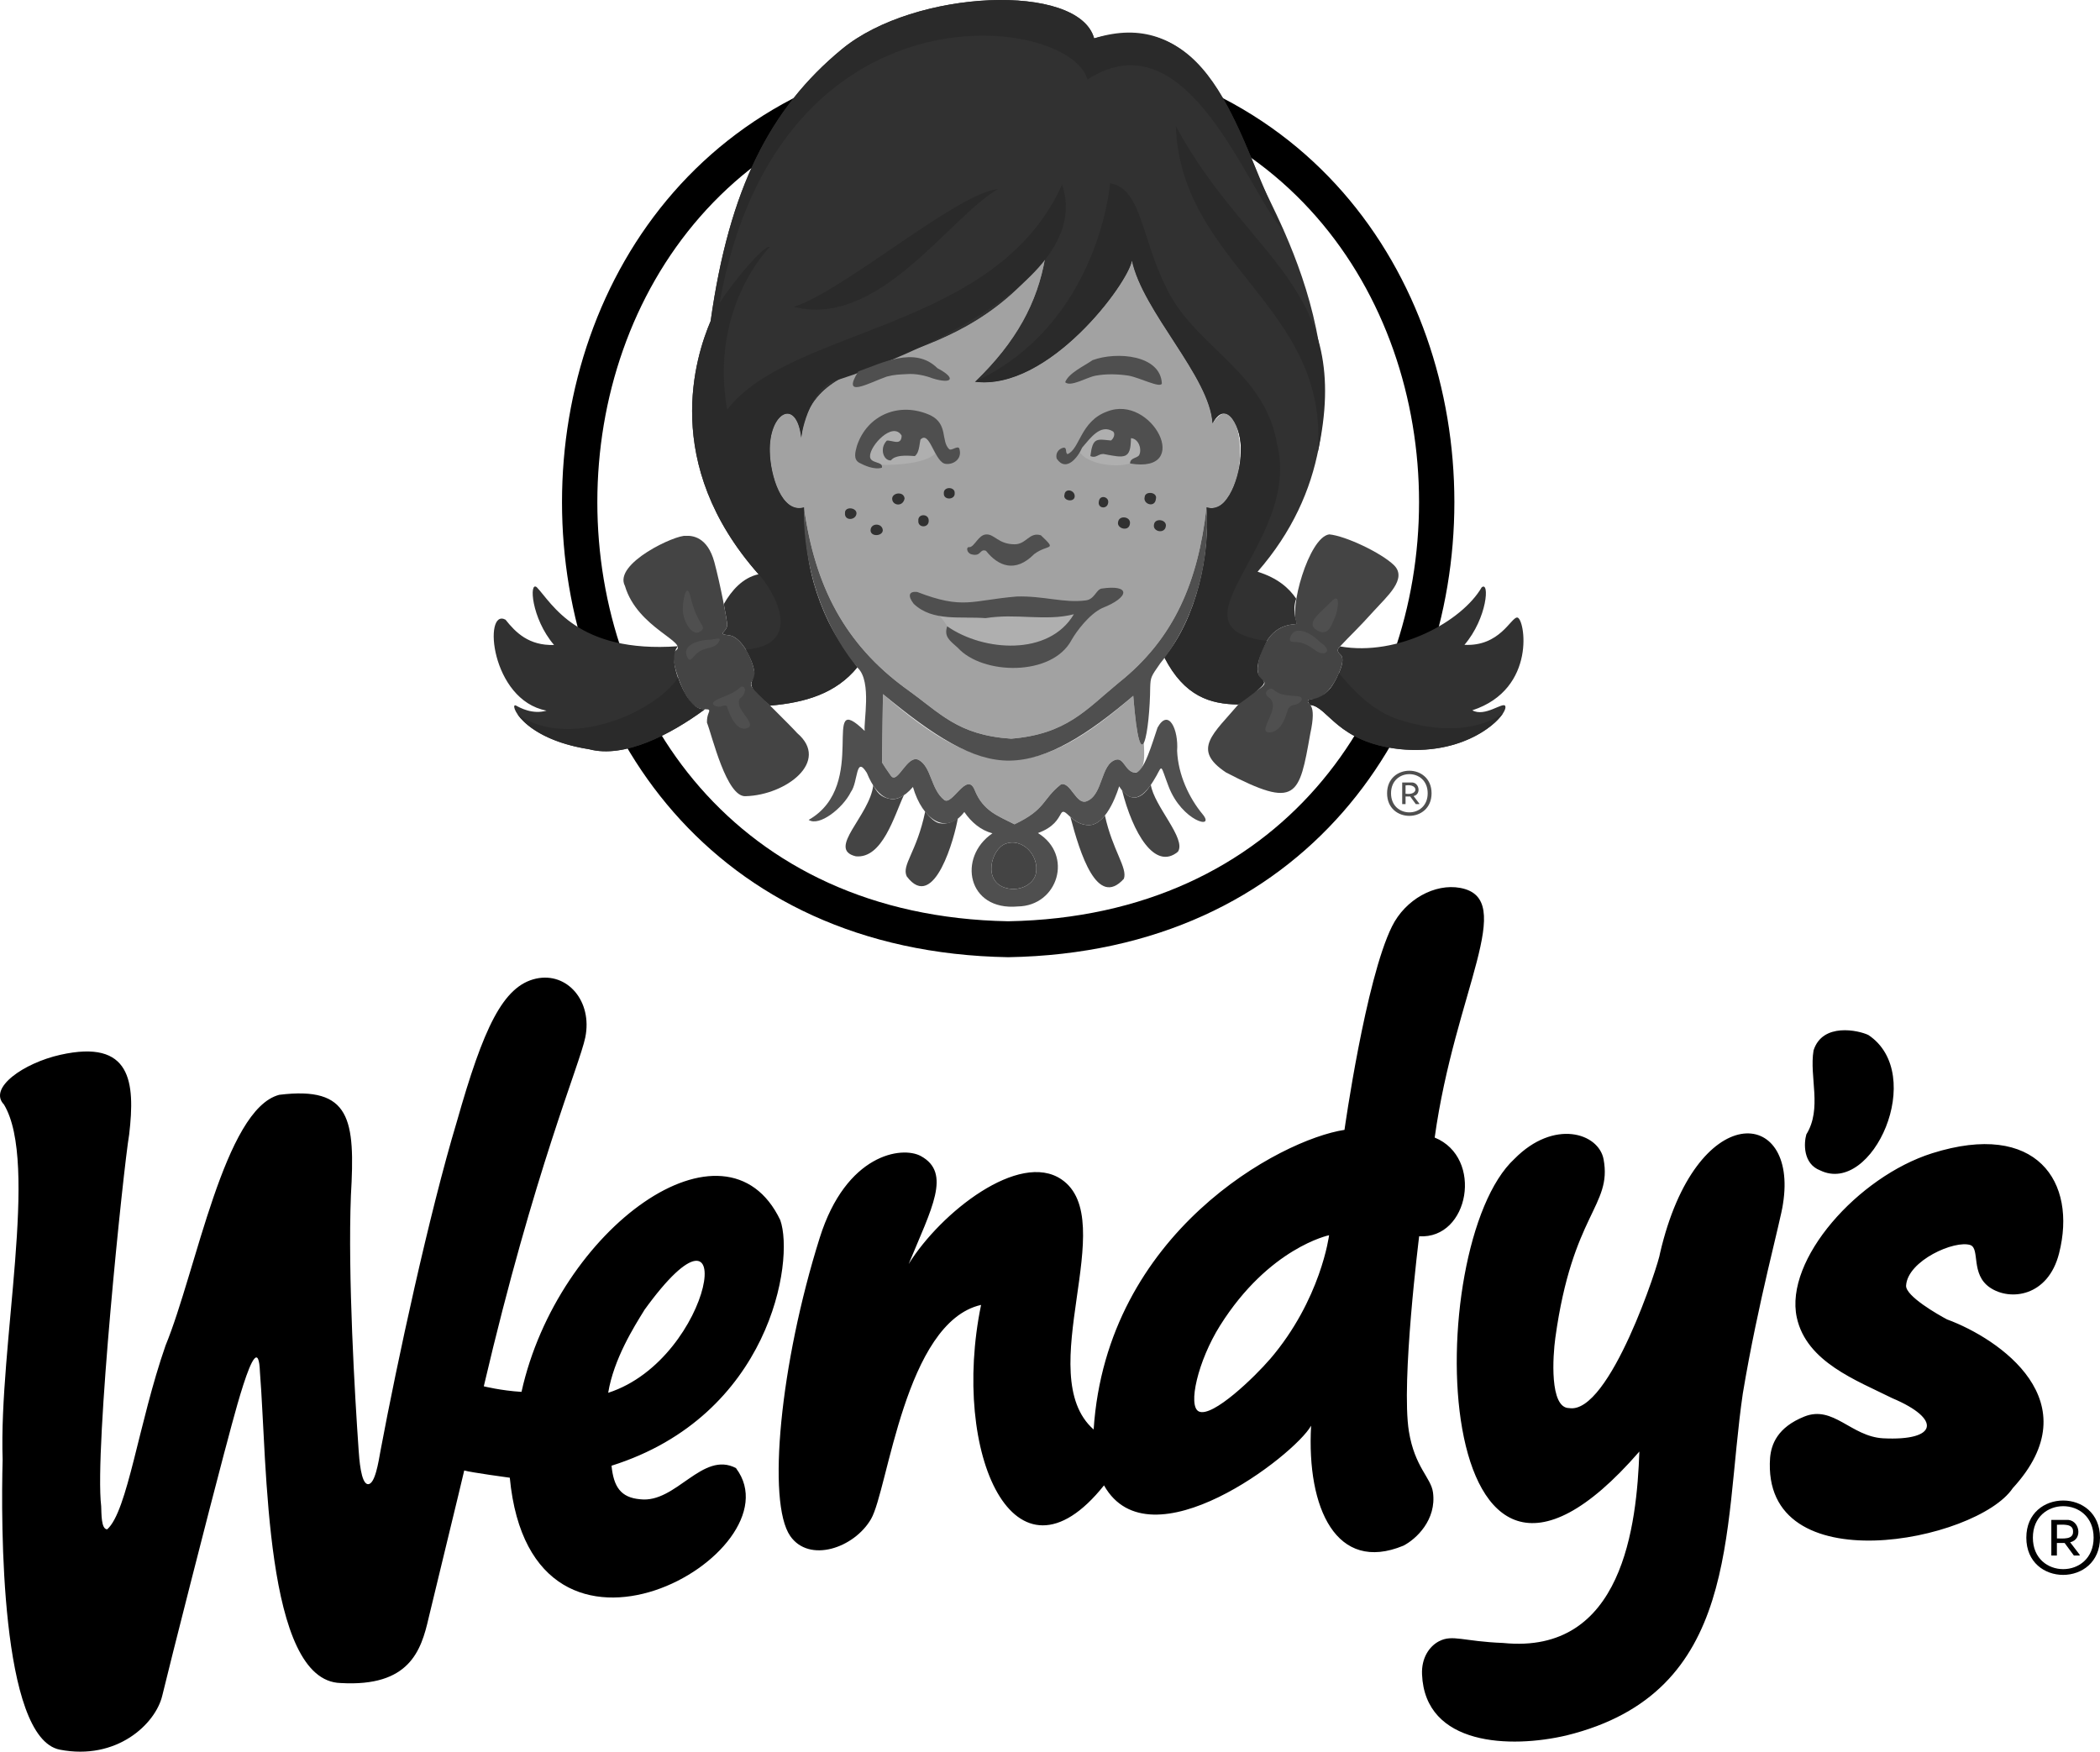 <?xml version="1.0" encoding="UTF-8"?><svg id="b" xmlns="http://www.w3.org/2000/svg" width="650" height="542.257" viewBox="0 0 650 542.257"><defs><style>.at{fill:#2a2a2a;}.at,.au,.av,.aw,.ax,.ay,.az{fill-rule:evenodd;}.au{fill:#afafaf;}.av{fill:#444;}.aw{fill:#4f4f4f;}.ax{fill:#a2a2a2;}.az{fill:#313131;}</style></defs><g id="c"><g id="d"><g id="e"><g id="f"><path class="ay" d="M312.06,14.585c-184.156,3.15-184.126,278.608.006,281.732,184.147-3.15,184.119-278.609-.006-281.732ZM312.06,285.194c-169.573-3.046-169.547-256.465.005-259.486,169.569,3.046,169.54,256.465-.005,259.486Z"/><path id="g" class="ax" d="M378.535,155.72c-2.587,2.405-4.291,1.864-5.08,1.335.002.015.003.032.005.049-.002-.017-.006-.034-.008-.049-2.596,22.897-9.92,40.586-27.195,54.304-10.17,8.393-16.109,15.881-33.264,17.313-16.763-1.127-22.034-8.05-32.564-15.49-18.866-13.794-28.222-31.673-31.562-56.112h-.002c-6.965,2.002-10.438-10.047-10.581-17.162-.384-12.07,8.278-17.25,9.747-4.281,3.241-31.233,45.209-16.218,75.464-55.82-2.383,13.768-8.896,26.039-21.736,38.363,22.805,2.933,47.513-30.562,48.599-37.537,3.431,15.999,24.082,35.928,24.953,50.412,8.523-12.655,12.417,17.218,3.223,24.675"/><path id="h" class="ax" d="M350.771,215.398c-30.214,26.401-46.362,26.505-77.468-.529-.128,6.317-.179,12.587-.306,21.146.684,1.123,1.562,2.449,2.77,4.133,2.08,2.908,5.074-6.903,8.687-4.852,3.867,2.204,3.67,9.07,7.81,12.337,2.455,1.933,7.027-9.068,9.438-3.047,2.6,6.507,7.263,7.999,12.315,10.589,9.923-4.728,8.406-7.634,14.379-12.362,2.956-.92,4.7,6.413,7.895,5.243,5.21-1.918,4.294-11.571,9.129-12.876,2.447-.664,2.842,3.57,5.738,4.01,3.779-.167,2.934-6.617,2.893-9.244-.991,1.963-2.209-1.04-3.28-14.547"/><path id="i" class="av" d="M311.043,261.279c5.323-2.155,10.785,3.584,9.569,9.222-.676,3.13-4.763,5.542-9.141,4.419-7.335-1.881-4.73-11.874-.428-13.641"/><path id="j" class="av" d="M275.631,247.336c-3.179-.523-4.3-2.215-5.326-4.305-1.088,9.538-14.544,19.853-5.429,22.05,8.266.841,11.95-12.653,14.893-18.928-1.167.807-2.603,1.437-4.138,1.183"/><path id="k" class="av" d="M290.802,254.836c-1.377-.246-2.975-1.672-4.428-3.619-2.648,12.727-7.361,16.472-5.724,20.071,8.584,11.458,14.967-12.63,15.821-17.972-1.352,1.006-3.313,1.941-5.669,1.52"/><path id="l" class="av" d="M337.087,255.427c-2.665.012-4.47-1.364-5.774-2.533,2.996,11.359,8.294,28.343,16.549,19.151,1.216-3.392-3.486-8.718-5.866-19.606-1.358,1.707-3.003,2.981-4.909,2.988"/><path id="m" class="av" d="M356.195,242.875c-2.542,4.303-5.909,5.628-8.918,1.673,3.328,13.241,10.14,25.051,17.313,19.128,2.73-4.013-7.384-14.09-8.396-20.801"/><path id="n" class="av" d="M425.405,188.947c3.858-4.286,10.278-9.753,6.099-13.948-3.858-3.811-15.002-9.107-20.069-9.576-6.406.89-12.651,23.735-9.957,27.609-.341.543-6.023-.61-9.731,6.017-2.501,4.468-3.598,9.817-1.031,11.48,2.614,1.693-2.885,3.268-7.099,7.186-8.036,9.481-14.925,14.258-4.138,21.412,21.971,11.449,22.648,7.353,26.08-11.995,2.194-10.028-.977-8.718-.721-10.197.184-1.066,3.87,1.109,7.885-5.286.762-1.166,4.154-7.272,2.193-9.004-1.595-1.41-.604-2.009.292-2.985,2.45-2.67,4.941-4.868,10.196-10.712"/><path id="o" class="av" d="M246.741,226.938c-1.692-1.939-12.603-12.695-13.268-13.359-1.868-1.856-.828-2.335-.086-3.614,1.167-2.009-2.867-12.801-7.835-13.312-3.888-.4-.497-.927-.476-3.231-.005-1.507-2.161-12.712-3.966-19.41-2.132-7.912-6.937-8.258-8.823-8.124-2.922-.495-22.543,8.529-18.852,15.496,3.889,13.147,19.98,17.437,15.643,20.05-2.101,1.607,1.769,11.604,3.32,13.917,3.117,5.8,6.64,3.593,7.082,4.479.275.555-.699,1.181-.664,3.84,1.629,4.159,6.07,23.212,11.993,22.8,12.521-.353,26.225-10.789,15.93-19.531"/><path id="p" class="az" d="M401.21,185.344c-2.241-3.322-5.793-6.444-11.962-8.355,43.111-49.459,5.026-110.466.621-121.657-9.138-23.22-21.308-52.884-51.21-43.454-4.763-17.341-55.53-15.239-78.055,3.331-22.328,18.409-34.88,43.229-40.642,84.172-4.621,10.852-15.506,44.094,14.833,78.387-4.873,1.038-8.361,5.005-10.764,9.231.623,3.213,1.045,5.758,1.046,6.421-.021,2.304-3.413,2.832.476,3.231,4.968.511,9.002,11.303,7.835,13.312-2.658,3.295,1.513,4.269,4.987,8.473,10.885-.938,20.388-3.748,26.992-11.864-11.109-13.567-16.854-31.66-16.503-49.503-6.964,2.008-10.442-10.047-10.581-17.162-.387-12.071,8.275-17.249,9.744-4.281,3.241-31.233,45.209-16.218,75.467-55.82-2.386,13.768-8.898,26.039-21.739,38.363,22.805,2.933,47.513-30.562,48.599-37.537,3.431,15.999,24.082,35.928,24.954,50.412,4.428-8.135,9.226,1.684,8.721,8.847.025,7.085-3.917,19.35-10.58,17.163,1.175,14.673-3.137,34.497-13.068,46.424,6.244,12.164,14.271,14.491,22.857,14.604,17.141-12.203-.047-1.888,8.509-19.034,3.708-6.627,9.391-5.473,9.732-6.016-.433-1.149-1.48-4.417-.269-7.689ZM212.399,215.351c-2.335-4.03-5.553-12.138-2.521-15.302-31.198,2.259-39.054-13.39-43.72-18.25-2.446-2.073-1.75,9.573,5.332,17.861-7.812.252-11.902-3.887-15.016-7.821-6.966-3.792-4.648,24.876,12.691,28.149-4.323,1.293-8.287-.932-9.403-1.547-2.314-1.28,1.331,10.163,22.626,13.505,10.77,2.847,24.953-4.384,35.802-12.383-1.401-.032-3.688-.298-5.793-4.213ZM465.895,218.531c1.193,2.316-10.547,15.543-32.564,13.384-19.534-2.133-22.212-13.11-27.75-13.682-2.642-3.634,2.892.92,7.143-6.584.762-1.166,4.155-7.272,2.194-9.003-1.338-1.183-.854-1.795-.133-2.538,18.079,3.185,37.773-7.838,43.818-18.264,2.538-2.153,1.76,9.488-5.318,17.775,10.944.558,14.356-8.461,16.316-8.461,2.372,0,6.215,22.152-13.874,28.727,3.832,2.199,9.493-2.667,10.167-1.353h0Z"/><path id="q" class="az" d="M261.548,158.837c-.148-2.092,3.469-1.827,3.559.025-.065,2.259-3.795,2.51-3.559-.025"/><path id="r" class="az" d="M269.46,164.179c.041-2.413,3.697-2.314,3.787.006-.102,1.832-3.75,2.067-3.787-.006"/><path id="s" class="az" d="M276.148,154.274c.153-1.832,3.65-2.213,3.842.053-.501,2.717-3.927,2.219-3.842-.053"/><path id="t" class="az" d="M284.246,161.201c-.205-2.264,3.253-2.266,3.211-.044.081,2.406-3.413,2.305-3.211.044"/><path id="u" class="az" d="M292.137,152.719c-.171-2.178,3.523-2.124,3.362-.035.156,2.128-3.525,2.217-3.362.035"/><path id="v" class="az" d="M329.474,153.18c.178-2.281,3.43-1.441,3.157.646-.274,1.798-3.706,1.14-3.157-.646"/><path id="w" class="az" d="M340.135,155.154c.339-2.164,3.27-1.34,2.86.557-.314,2.076-3.4,1.705-2.86-.557"/><path id="x" class="az" d="M354.309,153.834c.134-1.92,4.097-1.552,3.463.663-.289,2.796-4.086,1.61-3.463-.663"/><path id="y" class="az" d="M346.078,161.59c.291-2.253,4.177-1.685,3.64.678-.412,2.443-4.141,1.317-3.64-.678"/><path id="z" class="az" d="M357.189,162.378c.298-2.19,4.148-1.535,3.645.651-.423,2.326-4.136,1.557-3.645-.651"/><path id="aa" class="at" d="M308.874,58.547c-12.719,1.252-47.876,31.657-63.196,36.442,26.362,6.729,48.142-27.775,63.196-36.442ZM395.319,137.62c-3.507-21.689-23.812-29.618-32.98-46.015-9.237-16.517-8.408-33.058-18.742-34.896,0,0-3.31,43.491-41.834,61.451-.002.003-.006.006-.009.011,22.807,2.933,47.513-30.562,48.599-37.537,3.431,15.999,24.084,35.928,24.954,50.412,4.429-8.135,9.227,1.685,8.723,8.847.023,7.085-3.918,19.352-10.581,17.163,1.175,14.673-3.137,34.497-13.068,46.424,6.244,12.164,14.271,14.491,22.859,14.604,17.524-12.477-.673-1.529,8.912-19.682-32.425-4.099,10.728-30.293,3.168-60.78ZM432.893,222.736c-8.127-2.642-13.84-8.921-18.476-14.33-4.12,10.97-11.975,6.488-8.837,9.827,5.506.561,8.241,11.559,27.75,13.682,17.906,1.755,29.012-6.663,31.897-11.115-1.834,1.406-12.356,8.433-32.335,1.936ZM407.813,140.351c11.433-51.313-21.738-60.067-43.868-101.323,1.54,43.125,47.896,56.111,43.868,101.323ZM252.87,184.235c-2.375-5.588-4.09-20.731-4.008-27.165-6.964,2.008-10.44-10.047-10.581-17.162-.388-12.069,8.277-17.251,9.744-4.281-.272-.056,2.259-15.043,10.3-17.764,7.805-2.071,81.697-27.69,70.407-60.741-20.288,45.416-83.786,43.916-103.664,69.705-5.586-31.928,13.269-50.42,13.269-50.42-1.889-.651-11.385,10.78-15.605,17.354C240.785-7.169,331.136,4.511,336.594,24.628c31.451-20.488,50.029,36.244,60.752,46.853-14.211-26.922-20.532-69.79-58.687-59.603-4.762-17.341-55.53-15.239-78.055,3.331-22.328,18.409-34.88,43.229-40.642,84.172-4.621,10.852-15.506,44.094,14.833,78.387,3.873,4.018,15.099,21.666-3.933,23.343,7.579,13.308-4.728,6.425,7.512,17.326,10.885-.938,20.39-3.748,26.992-11.864-5.266-7.607-9.576-13.476-12.495-22.338ZM218.192,219.563c-10.86,8.001-25.025,15.228-35.803,12.381-13.582-2.13-19.978-7.555-22.232-10.874,15.335,11.238,42.304-.238,49.746-11.286,1.208,4.247,4.972,10.555,8.289,9.779Z"/><path id="ab" class="au" d="M293.18,193.887c11.252,7.853,31.534,9.283,39.22-3.748-7.364,2.118-14.643.048-22.608.797-6.516,1.021-12.658-.062-19.181-.332.977.777,1.875,2.072,2.57,3.284"/><path id="ac" class="au" d="M284.884,136.1c-.356,1.912-.434,4.15-1.739,5.085-3.067-.255-6.115-.294-7.382,1.324-2.159.219-3.687-3.547-1.288-6.096,1.556-.255,4.547,1.798,4.617-1.557-2.739-4.604-9.945,3.189-9.8,6.411.017,1.702,2.295,1.722,3.584,2.632,3.651.134,13.731-.331,16.589-3.513-1.38-2.122-2.472-6.69-4.58-4.285"/><path id="ad" class="au" d="M349.792,143.475c-.011-1.744,1.952-1.558,2.762-2.502,1.023-1.778-.083-5.232-2.507-5.334-.031,6.81-2.079,6.072-8.548,4.883-1.773.03-2.2,1.406-4,.668.746-5.769,1.85-5.276,6.356-4.821,3.258-2.862-1.853-4.56-3.905-2.773-1.74,1.105-4.654,4.034-5.785,6.282,2.087,3.557,10.648,5.107,15.627,3.597"/><path id="ae" class="aw" d="M408.595,198.764c-2.547-2.625-7.835-5.697-9.268-1.39-.41,1.686.805,1.19,2.702,1.464,1.909.261,3.977,1.626,4.959,2.398,2.943,2.27,5.917.376,1.608-2.472"/><path id="af" class="aw" d="M219.7,198.04c-3.346.024-8.985,1.672-6.905,5.5.849,1.533,1.268.263,2.619-.966,2.426-2.689,5.838-1.201,7.301-4.28.33-1.042-.82-.482-3.015-.254"/><path id="ag" class="aw" d="M311.043,261.279c5.322-2.155,10.785,3.584,9.569,9.222-.676,3.13-4.763,5.542-9.141,4.419-7.335-1.881-4.73-11.874-.428-13.641ZM312.504,235.456c11.657-.138,23.962-7.833,38.267-20.057,2.25,28.386,5.147,10.423,5.244-2.662.121-3.122.236-3.281,3.116-7.398,10.927-13.388,15.495-32.123,14.316-48.283-2.596,22.9-9.92,40.585-27.195,54.304-10.17,8.393-16.109,15.882-33.264,17.313-16.762-1.126-22.033-8.05-32.564-15.49-18.868-13.792-28.217-31.676-31.563-56.112-.435,17.778,5.662,36.529,16.741,49.804,4.271,4.252,1.626,16.761,2.048,19.392-14.225-13.678,1.75,16.658-17.344,27.537,3.206,2.153,10.527-3.528,13.061-8.633,2.292-3.093,1.43-11.544,4.942-5.922,3.47,8.536,8.685,10.893,14.269,4.368,2.916,10.101,10.274,15.12,15.905,7.743,2.131,3.13,5.042,5.635,8.696,6.607-10.867,7.406-7.773,24.06,7.839,22.639,12.467-.167,17.298-15.932,6.258-22.727,4.953-1.81,6.169-4.35,7.148-6.055,1.303-2.292,3.154,3.628,8.664,3.604,5.88-.025,9.312-12.021,9.312-12.021,4.79,7.565,9.074,1.12,11.549-3.258,1.906-3.469,1.193-3.411,3.763,3.31,4.127,10.799,14.646,13.559,10.51,8.576-4.138-4.988-7.553-12.143-7.874-19.601.484-6.6-2.658-13.352-6.06-7.195-1.484,4.224-4.241,14.396-7.129,13.95-2.896-.44-3.29-4.674-5.738-4.01-4.835,1.306-3.919,10.958-9.129,12.876-3.195,1.17-4.939-6.163-7.894-5.242-5.927,4.675-4.483,7.656-14.38,12.361-5.052-2.59-9.715-4.082-12.315-10.589-2.411-6.021-6.983,4.98-9.438,3.047-4.141-3.267-3.943-10.133-7.81-12.337-3.613-2.05-6.606,7.761-8.687,4.852-1.208-1.684-2.086-3.01-2.77-4.133.127-8.559.177-14.83.306-21.146,15.789,13.095,27.752,20.719,39.201,20.587Z"/><path id="ah" class="aw" d="M305.05,191.345c9.241-1.543,18.637,1.047,27.35-1.206-7.682,13.033-27.973,11.599-39.22,3.748-1.071,3.211.821,4.442,3.27,6.626,7.646,8.47,29.232,8.988,35.253-2.45,1.458-2.573,5.36-7.859,9.427-9.817,8.598-3.358,8.95-7.395-.199-6.039-1.678.344-2.184,3.441-4.994,3.67-6.642.855-13.095-1.478-21.285-1.215-14.062,1.194-16.502,4.094-30.727-1.398-2.588-.331-3.067,1.174-1.106,3.657,5.883,5.626,14.807,3.792,22.23,4.423"/><path id="ai" class="aw" d="M329.697,118.333c1.713,1.575,6.788-1.591,9.413-2.032,3.351-.632,6.982-.494,10.122-.026,3.416.565,9.865,3.964,10.395,2.47-.392-8.864-13.958-10.014-21.446-7.256-2.558,1.786-7.49,4.043-8.484,6.844"/><path id="aj" class="aw" d="M322.176,165.701c-3.613-1.092-4.453,2.801-8.133,2.793-5.153-.006-6.227-3.324-8.964-3.038-2.242.249-3.408,3.69-4.941,3.925-1.227-.252-.971,1.827.584,2.227,3.091.781,2.417-1.824,4.462-1.104,3.76,4.75,9.065,6.961,14.926,1.02,4.4-3.266,7.243-.883,2.065-5.824"/><path id="ak" class="aw" d="M265.904,143.225c1.459.775,4.586,2.289,7.058,1.57.542-2.046-3.7-1.181-3.671-3.529-.146-3.22,7.064-11.016,9.8-6.41-.073,3.359-3.057,1.299-4.616,1.556-2.4,2.548-.871,6.318,1.288,6.098,1.267-1.618,4.314-1.58,7.382-1.325,1.305-.935,1.383-3.173,1.739-5.085,2.97-3.192,4.468,7.52,8.019,7.513,2.215.228,5.098-1.567,4.003-4.846-.638-.841-2.4.858-3.091.297-2.66-2.535-.269-7.713-5.771-10.483-9.553-4.376-19.636-.211-22.821,9.491-.554,2.021-1.084,4.102.683,5.152"/><path id="al" class="aw" d="M342.636,127.41c-8.232,3.004-8.398,11.635-12.197,13.162-.814-.288-.039-2.119-1.26-1.988-1.576.354-2.532,1.746-2.117,3.381,3.006,4.457,6.728-.647,7.883-3.404,2.52-2.87,5.557-7.438,9.571-5.009.895.78.006,2.469-.662,2.817-4.505-.457-5.611-.944-6.356,4.822,1.8.738,2.227-.638,4-.668,6.47,1.196,8.522,1.911,8.548-4.883,2.424.102,3.53,3.556,2.507,5.334-.811.944-2.773.758-2.762,2.502,19.633,3.349,6.791-21.672-7.156-16.065"/><path id="am" class="aw" d="M290.164,113.993c-7.026-7.031-17.468-1.455-24.495.98-5.276,8.52,2.912,3.692,8.8,1.605,2.518-.647,3.775-.631,6.272-.77,2.591-.203,5.645.429,7.885,1.311,6.295,1.942,7.345-.115,1.539-3.126"/><path id="an" class="aw" d="M401.398,215.495c-5.802-.374-5.614-.929-7.553-2.227-.632-.414-3.146.849-1.346,2.47,4.91,3.067-4.278,11.236.685,10.988,4.111-.526,5.071-6.366,5.525-7.231.462-.877,1.161-1.223,2.057-1.343,1.735-.209,3.582-2.473.632-2.658"/><path id="ao" class="aw" d="M413.208,191.091c-1.156,2.524-2.015,5.941-5.367,4.145-4.213-2.253,1.051-5.642,4.275-9.07,3.026-3.201,1.99,2.939,1.092,4.925"/><path id="ap" class="aw" d="M222.449,216.35c5.114-2.107,4.971-2.181,6.851-3.704.593-.475,2.094.32.708,2.655-.584.947-1.491.498-1.303,2.604.251,2.715,5.97,6.826,2.119,7.606-3.5.708-5.497-5.806-5.768-6.738-.292-.918-1.837.083-2.602.011-1.649-.168-3-1.187-.005-2.433"/><path id="aq" class="aw" d="M211.413,189.658c.48,3.677,3.367,7.849,5.739,5.542,1.508-1.47-1.377-1.864-3.402-10.379-1.309-5.528-2.715,1.993-2.337,4.837"/><path id="ar" class="aw" d="M435.051,245.713c4.078.618,4.067-3.184,0-2.576v2.576ZM439.301,248.758v.165h-1.078l-1.727-2.352h-1.444v2.352h-1.039v-6.686h2.726c2.538-.272,3.307,3.666.792,4.191l1.77,2.33ZM441.904,245.57c0-7.893-11.347-7.893-11.347,0s11.347,7.872,11.347,0ZM429.337,245.57c0-9.304,13.767-9.304,13.767,0s-13.767,9.344-13.767,0h0Z"/></g></g></g><g id="as"><path d="M559.089,351.202c4.998-8.077.874-17.745,2.246-26.014,2.757-8.737,13.96-6.236,16.969-4.786,18.168,12.089,1.282,49.804-14.918,41.911-5.367-2.048-5.058-8.465-4.279-11.148M445.446,508.062c4.151-2.157,7.505.073,19.796.544,37.187,3.768,41.367-36.655,42.183-59.26-65.474,75.423-67.826-63.741-38.646-90.621,12.179-12.363,26.047-8.03,27.57.163,2.665,14.484-9.626,16.696-14.937,55.272-.761,5.493-1.885,21.735,4.278,21.735,12.55,2.092,27.916-45.254,28.134-47.967,11.107-47.857,42.87-45.372,38.052-15.263-.599,4.786-7.687,30.183-12.437,58.735-6.238,42.723-.719,92.574-54.584,105.83-17.311,4.061-43.778,3.263-44.702-18.907-.218-5.076,2.248-8.683,5.275-10.26M602.759,408.504c-2.81-1.486-12.979-7.269-12.78-10.532.471-7.741,15.137-14.212,19.941-12.526,2.973,1.178,0,8.991,5.964,13.106,6.236,4.296,18.037,2.9,21.445-10.55,5.62-22.116-6.87-41.204-39.265-30.999-22.932,7.233-45.809,32.92-41.911,50.867,2.991,13.777,18.508,19.451,29.548,24.962,15.304,6.446,14.11,13.291-2.865,12.418-9.934-.58-15.39-10.333-24.363-6.726-8.339,3.354-10.206,8.593-10.587,12.726-2.866,39.291,64.039,25.938,75.103,9.442,24.566-26.741-4.272-46.304-20.23-52.206M444.068,352.163c6.308-45.374,25.778-73.979,7.904-77.297-7.831-1.45-16.968,3.535-21.119,11.928-8.176,16.496-14.702,62.976-14.702,62.976-19.687,2.973-73.635,31.687-77.641,92.76-19.306-17.076,8.538-64.897-9.97-77.442-13.07-8.846-37.307,10.152-47.277,26.195,7.088-17.185,13.342-28.189,3.752-33.41-5.837-3.172-23.113-.707-31.289,25.306-12.273,38.993-16.369,81.883-9.136,92.307,5.855,8.466,19.777,3.771,25.016-5.239,5.257-9.064,10.46-60.946,34.062-66.293-9.467,46.01,10.346,90.552,38.05,55.87,14.176,25.216,58.988-9.318,64.1-18.472-1.422,25.673,7.88,45.695,28.55,37.145,3.953-2.013,10.334-7.995,9.174-16.515-.616-4.568-5.638-7.741-7.451-18.853-2.483-15.318,3.172-60.42,3.172-60.42,15.509.96,19.975-24.369,4.84-30.545M393.039,420.795c-4.478,5.239-17.675,18.11-21.953,16.152-3.535-1.631-.29-15.681,6.526-26.557,15.173-24.164,33.772-28.007,33.772-28.007,0,0-2.502,19.941-18.327,38.413M227.858,454.495c-10.461-5.525-18.56,10.951-29.711,9.626-6.055-.526-8.212-3.898-8.865-10.387,49.072-15.463,56.704-63.447,52.226-76.046-16.814-35.063-68.881,2.562-80.089,53.187-6.327-.381-11.674-1.722-11.674-1.722,15.699-67.091,29.657-99.431,31.415-108.005,2.284-11.185-5.547-20.321-15.245-18.2-10.278,2.284-16.315,15.372-24.491,44.196-8.583,28.491-18.541,74.7-23.62,101.806-.653,3.644-1.723,10.605-3.916,10.496-2.212-.127-2.701-8.049-2.882-10.532-1.178-16.804-3.372-54.039-2.393-78.82,1.365-23.61-.022-33.91-22.17-31.181-16.992,4.436-25.668,54.432-35.206,77.623-8.363,23.996-11.729,51.249-18.051,56.887-1.906-.001-1.761-4.859-1.869-7.162-2.144-17.667,6.89-104.704,8.666-115.093,1.902-16.261.651-29.549-21.319-24.636-11.312,2.538-22.424,10.26-17.439,15.39,10.932,18.178-1.61,74.45-.413,109.963-.511,19.035-.801,86.162,17.707,89.751,17.584,3.408,29.603-7.904,31.705-16.714,2.357-9.88,14.792-58.68,19.089-74.831,1.775-6.226,10.536-42.5,11.149-25.27,2.262,27.872,1.343,95.616,24.996,96.187,21.248,1.232,24.892-9.971,27.212-20.141,1.523-6.435,10.297-42.401,11.022-45.664,1.903.598,14.103,2.248,14.103,2.248,6.756,70.761,89.637,23.179,70.064-2.882M199.343,405.676c30.478-42.275,21.741,14.879-11.094,25.488,1.704-10.46,8.067-20.557,11.112-25.47"/><path d="M627.195,476.012c0-15.336,22.805-15.336,22.805,0s-22.805,15.39-22.805,0M648.024,476.012c0-12.998-18.799-12.998-18.799,0s18.799,12.979,18.799,0M643.71,481.269v.272h-1.795l-2.864-3.879h-2.393v3.879h-1.722v-11.022h4.514c4.201-.452,5.462,6.036,1.305,6.907l2.937,3.843h.018ZM636.676,476.248c1.719-.018,5.071.468,4.985-2.121.087-2.587-3.269-2.105-4.985-2.121v4.242Z"/></g></g></svg>